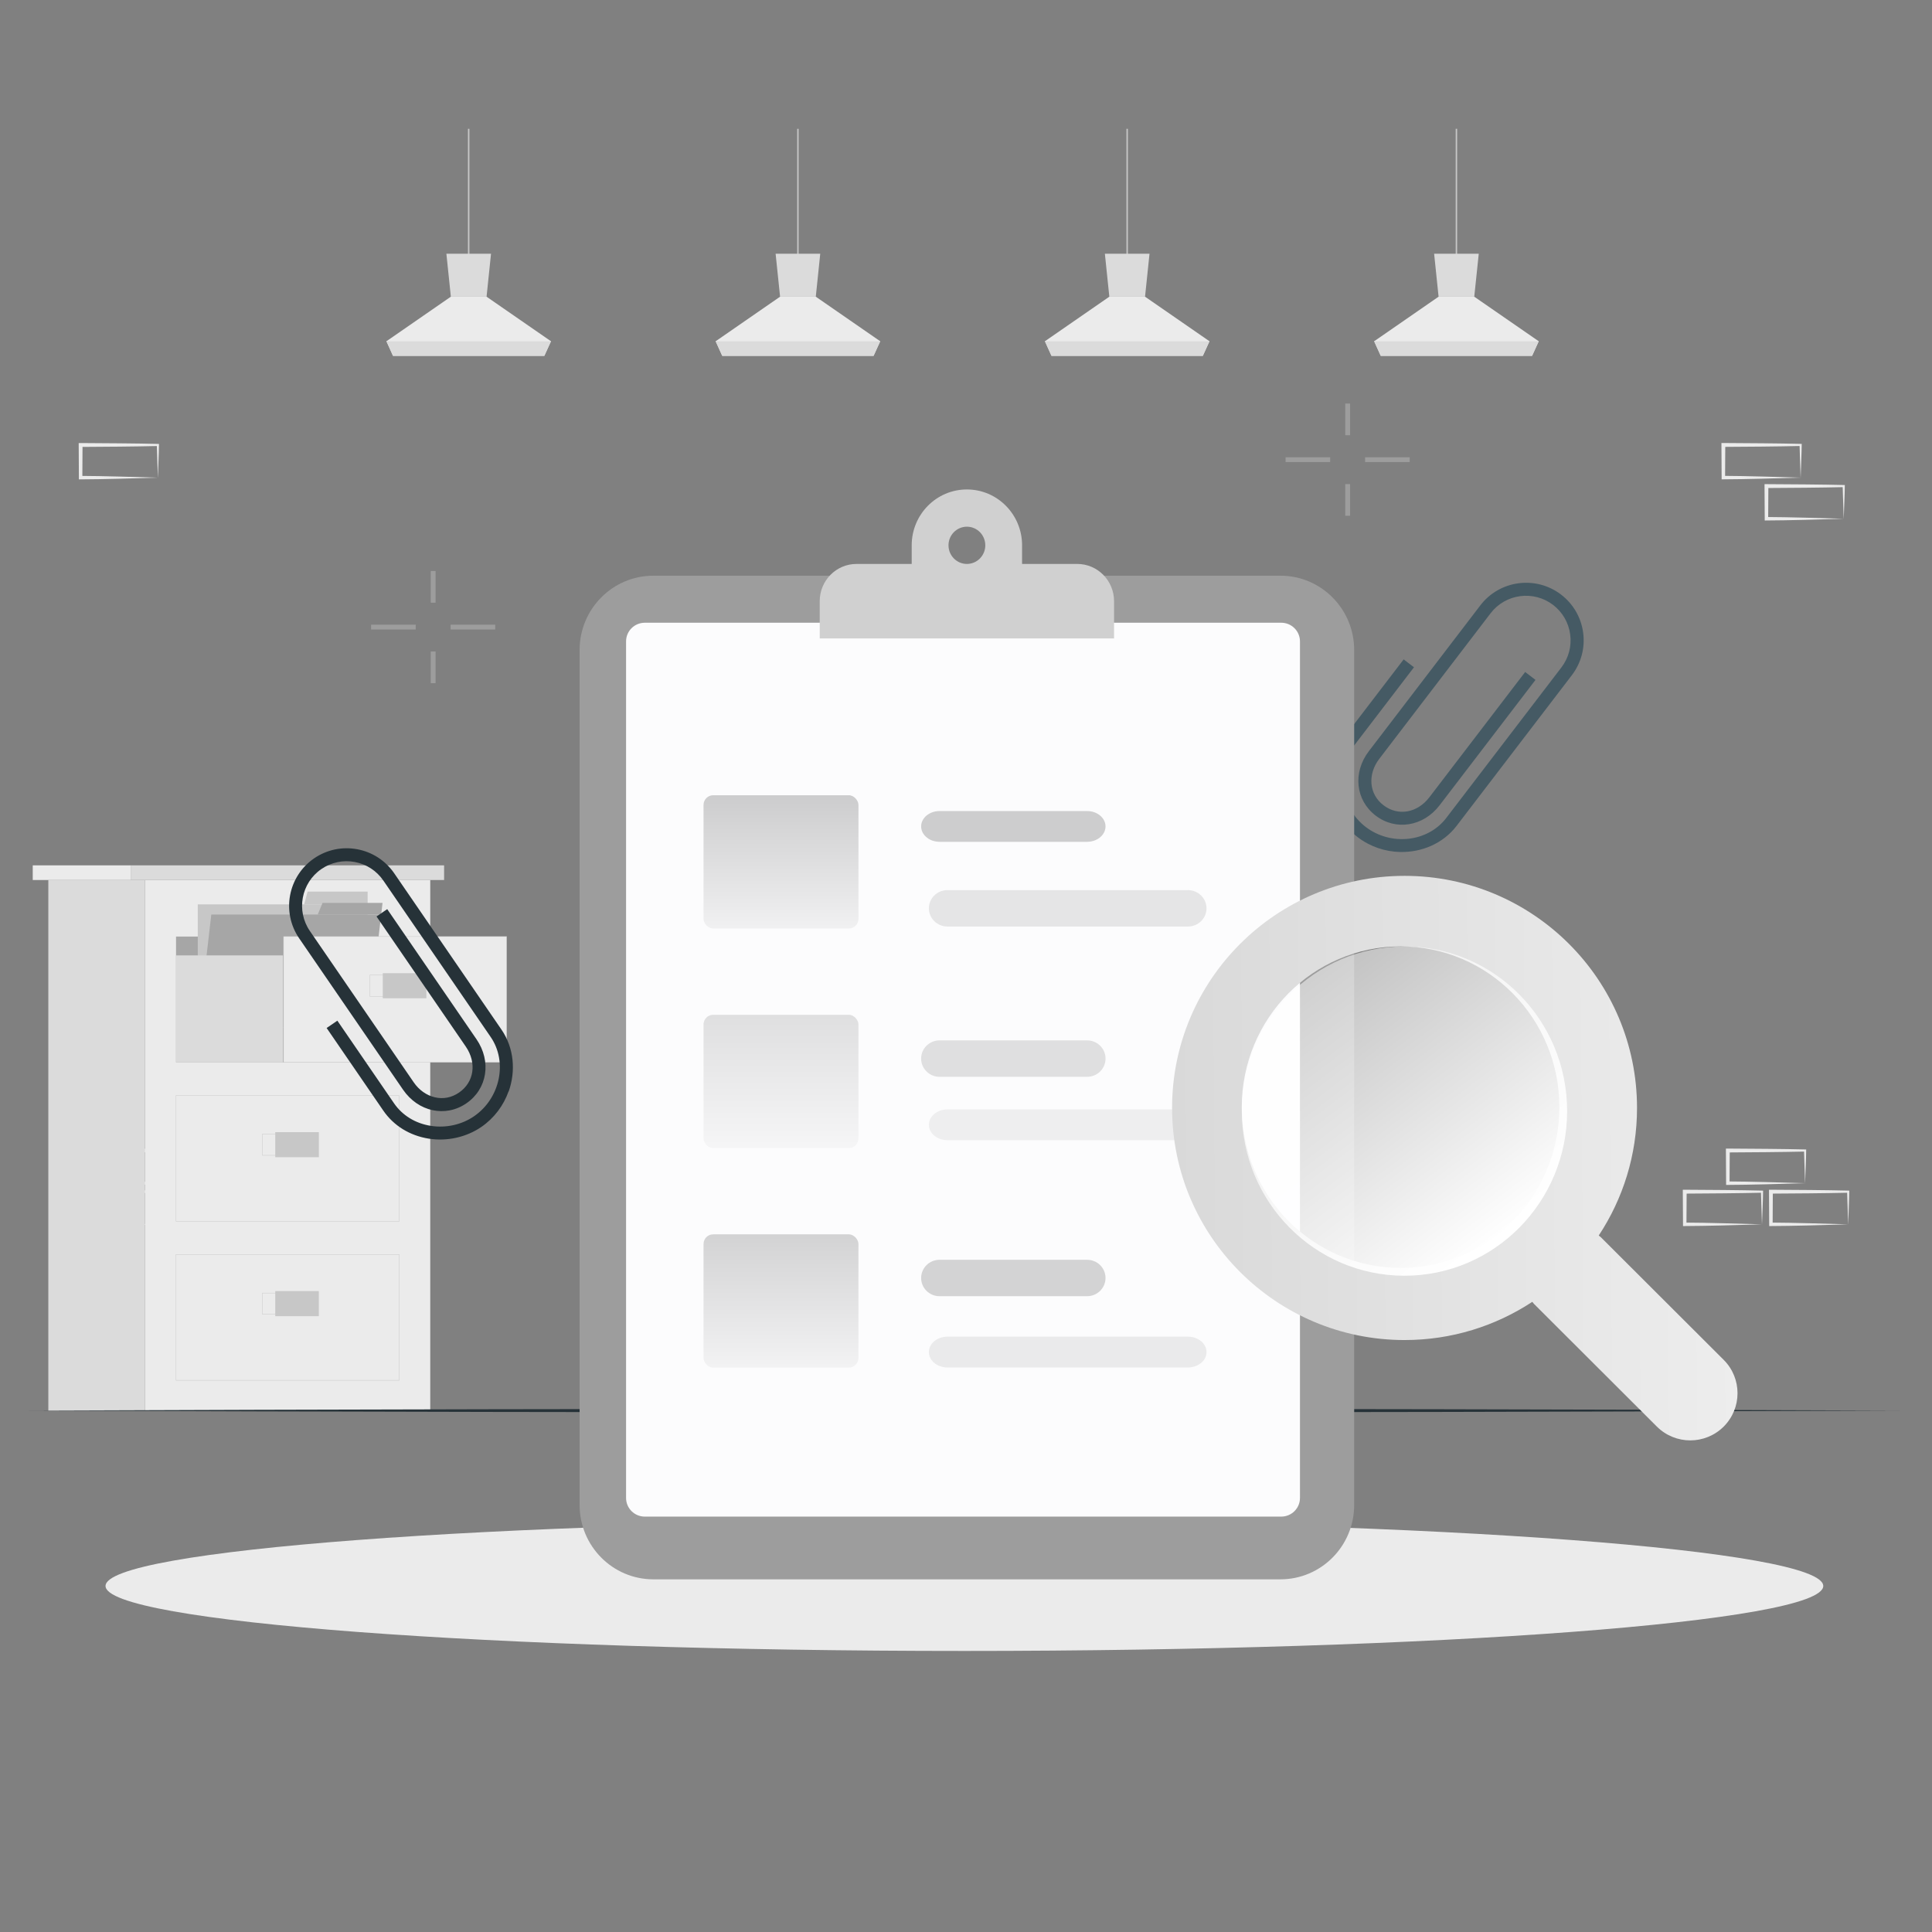 <svg width="150" height="150" viewBox="0 0 150 150" fill="none" xmlns="http://www.w3.org/2000/svg">
<rect x="0" y="0" width="150" height="150" fill="#808080" stroke="none"/>
<path d="M140.145 91.861C138.164 91.922 136.014 91.988 134.014 91.997V91.861L133.999 89.326V89.175H134.15C135.953 89.187 138.453 89.199 140.232 89.245C140.226 90.025 140.169 91.075 140.148 91.861H140.145ZM140.145 91.861C140.118 91.121 140.082 90.052 140.064 89.326L140.145 89.407C138.411 89.449 135.908 89.467 134.147 89.476L134.297 89.326L134.282 91.861L134.147 91.726C135.839 91.732 138.429 91.813 140.145 91.861Z" fill="#EBEBEB"/>
<path d="M136.799 95.057C134.817 95.117 132.667 95.183 130.668 95.192V95.057L130.653 92.521V92.371H130.803C132.607 92.38 135.106 92.395 136.886 92.44C136.88 93.22 136.823 94.271 136.802 95.057H136.799ZM136.799 95.057C136.772 94.316 136.736 93.247 136.718 92.521L136.799 92.603C135.064 92.645 132.562 92.663 130.8 92.672L130.951 92.521L130.936 95.057L130.8 94.921C132.493 94.927 135.082 95.008 136.799 95.057Z" fill="#EBEBEB"/>
<path d="M15.602 91.861C13.62 91.922 11.47 91.988 9.471 91.997V91.861L9.456 89.326V89.175H9.606C11.41 89.187 13.909 89.199 15.689 89.245C15.683 90.025 15.626 91.075 15.605 91.861H15.602ZM15.602 91.861C15.575 91.121 15.538 90.052 15.52 89.326L15.602 89.407C13.867 89.449 11.365 89.467 9.603 89.476L9.754 89.326L9.739 91.861L9.603 91.726C11.295 91.732 13.885 91.813 15.602 91.861Z" fill="#EBEBEB"/>
<path d="M12.256 95.057C10.275 95.117 8.125 95.183 6.125 95.192V95.057L6.11 92.521V92.371H6.261C8.065 92.38 10.564 92.395 12.344 92.44C12.338 93.22 12.28 94.271 12.259 95.057H12.256ZM12.256 95.057C12.229 94.316 12.193 93.247 12.175 92.521L12.256 92.603C10.522 92.645 8.019 92.663 6.258 92.672L6.408 92.521L6.393 95.057L6.258 94.921C7.95 94.927 10.54 95.008 12.256 95.057Z" fill="#EBEBEB"/>
<path d="M143.49 95.057C141.509 95.117 139.359 95.183 137.359 95.192V95.057L137.344 92.521V92.371H137.495C139.299 92.38 141.798 92.395 143.578 92.44C143.572 93.22 143.514 94.271 143.493 95.057H143.49ZM143.49 95.057C143.463 94.316 143.427 93.247 143.409 92.521L143.49 92.603C141.756 92.645 139.253 92.663 137.492 92.672L137.642 92.521L137.627 95.057L137.492 94.921C139.184 94.927 141.774 95.008 143.49 95.057Z" fill="#EBEBEB"/>
<path d="M97.228 54.067C95.247 54.127 93.097 54.193 91.098 54.202V54.067L91.082 51.531V51.381H91.233C93.037 51.39 95.536 51.405 97.316 51.45C97.31 52.23 97.253 53.281 97.231 54.067H97.228ZM97.228 54.067C97.201 53.326 97.165 52.257 97.147 51.531L97.228 51.612C95.494 51.655 92.992 51.673 91.23 51.682L91.381 51.531L91.366 54.067L91.23 53.931C92.922 53.937 95.512 54.019 97.228 54.067Z" fill="#EBEBEB"/>
<path d="M93.882 57.262C91.901 57.322 89.751 57.388 87.751 57.398V57.262L87.736 54.727V54.576H87.887C89.691 54.585 92.19 54.6 93.97 54.645C93.964 55.425 93.906 56.476 93.885 57.262H93.882ZM93.882 57.262C93.855 56.521 93.819 55.452 93.801 54.727L93.882 54.808C92.148 54.85 89.645 54.868 87.884 54.877L88.034 54.727L88.019 57.262L87.884 57.127C89.576 57.133 92.166 57.214 93.882 57.262Z" fill="#EBEBEB"/>
<path d="M100.574 57.262C98.592 57.322 96.442 57.388 94.443 57.398V57.262L94.428 54.727V54.576H94.578C96.382 54.585 98.881 54.6 100.661 54.645C100.655 55.425 100.598 56.476 100.577 57.262H100.574ZM100.574 57.262C100.547 56.521 100.51 55.452 100.492 54.727L100.574 54.808C98.839 54.85 96.337 54.868 94.575 54.877L94.726 54.727L94.711 57.262L94.575 57.127C96.268 57.133 98.857 57.214 100.574 57.262Z" fill="#EBEBEB"/>
<path d="M23.835 78.471C21.854 78.532 19.703 78.598 17.704 78.607V78.471L17.689 75.936V75.785H17.84C19.643 75.794 22.143 75.809 23.922 75.855C23.916 76.635 23.859 77.686 23.838 78.471H23.835ZM23.835 78.471C23.808 77.731 23.772 76.662 23.754 75.936L23.835 76.017C22.101 76.059 19.598 76.078 17.837 76.087L17.987 75.936L17.972 78.471L17.837 78.336C19.529 78.342 22.119 78.423 23.835 78.471Z" fill="#EBEBEB"/>
<path d="M51.394 101.609C49.412 101.67 47.262 101.736 45.263 101.745V101.609L45.248 99.074V98.923H45.398C47.202 98.932 49.701 98.947 51.481 98.993C51.475 99.772 51.418 100.823 51.397 101.609H51.394ZM51.394 101.609C51.366 100.869 51.33 99.8 51.312 99.074L51.394 99.155C49.659 99.197 47.157 99.215 45.395 99.225L45.546 99.074L45.531 101.609L45.395 101.474C47.087 101.48 49.677 101.561 51.394 101.609Z" fill="#EBEBEB"/>
<path d="M139.798 37.081C137.817 37.141 135.667 37.207 133.667 37.216V37.081L133.652 34.545V34.395H133.803C135.607 34.407 138.106 34.419 139.886 34.464C139.88 35.244 139.822 36.295 139.801 37.081H139.798ZM139.798 37.081C139.771 36.34 139.735 35.271 139.717 34.545L139.798 34.626C138.064 34.669 135.561 34.687 133.8 34.696L133.95 34.545L133.935 37.081L133.8 36.945C135.492 36.951 138.082 37.032 139.798 37.081Z" fill="#EBEBEB"/>
<path d="M143.144 40.275C141.163 40.335 139.013 40.402 137.013 40.411V40.275L136.998 37.74V37.589H137.149C138.952 37.598 141.452 37.613 143.231 37.658C143.225 38.438 143.168 39.489 143.147 40.275H143.144ZM143.144 40.275C143.117 39.534 143.081 38.465 143.063 37.74L143.144 37.821C141.41 37.863 138.907 37.881 137.146 37.89L137.296 37.74L137.281 40.275L137.146 40.14C138.838 40.146 141.428 40.227 143.144 40.275Z" fill="#EBEBEB"/>
<path d="M12.256 37.084C10.275 37.144 8.125 37.21 6.125 37.219V37.084L6.11 34.548V34.398H6.261C8.065 34.41 10.564 34.422 12.344 34.467C12.338 35.247 12.28 36.298 12.259 37.084H12.256ZM12.256 37.084C12.229 36.343 12.193 35.274 12.175 34.548L12.256 34.629C10.522 34.672 8.019 34.69 6.258 34.699L6.408 34.548L6.393 37.084L6.258 36.948C7.95 36.954 10.54 37.035 12.256 37.084Z" fill="#EBEBEB"/>
<path d="M11.254 109.521H33.404L33.404 68.326H11.254L11.254 109.521Z" fill="#EBEBEB"/>
<path d="M10.185 68.324H34.48V67.186H10.185V68.324Z" fill="#DBDBDB"/>
<path d="M2.542 68.324H10.182V67.186H2.542V68.324Z" fill="#EBEBEB"/>
<path d="M3.752 109.521H11.256L11.256 68.326H3.752L3.752 109.521Z" fill="#DBDBDB"/>
<path d="M13.668 94.825H30.992V85.056H13.668V94.825Z" stroke="#C7C7C7" stroke-width="0.028" stroke-miterlimit="10"/>
<path d="M21.371 89.845H24.756V87.9H21.371V89.845Z" fill="#C7C7C7"/>
<path d="M20.371 89.698H23.756V88.048H20.371V89.698Z" stroke="#C7C7C7" stroke-width="0.028" stroke-miterlimit="10"/>
<path d="M13.668 107.165H30.992V97.396H13.668V107.165Z" stroke="#C7C7C7" stroke-width="0.028" stroke-miterlimit="10"/>
<path d="M21.371 102.187H24.755V100.241H21.371V102.187Z" fill="#C7C7C7"/>
<path d="M20.371 102.039H23.756V100.389H20.371V102.039Z" stroke="#C7C7C7" stroke-width="0.028" stroke-miterlimit="10"/>
<path d="M13.668 82.482H30.992V72.714H13.668V82.482Z" fill="#A6A6A6"/>
<path d="M28.544 70.215H15.355V79.775H28.544V70.215Z" fill="#C7C7C7"/>
<path d="M23.883 69.224H28.544V70.215H23.615L23.883 69.224Z" fill="#C7C7C7"/>
<path d="M15.391 79.774H28.577L29.595 71.005H16.405L15.391 79.774Z" fill="#A6A6A6"/>
<path d="M25.042 70.099H29.7L29.595 71.005H24.669L25.042 70.099Z" fill="#A6A6A6"/>
<path d="M22.016 82.482H39.339V72.714H22.016V82.482Z" fill="#EBEBEB" stroke="#C7C7C7" stroke-width="0.028" stroke-miterlimit="10"/>
<path d="M29.718 77.505H33.103V75.56H29.718V77.505Z" fill="#C7C7C7"/>
<path d="M28.716 77.357H32.101V75.707H28.716V77.357Z" stroke="#C7C7C7" stroke-width="0.028" stroke-miterlimit="10"/>
<path d="M13.665 82.482H21.97V74.177H13.665L13.665 82.482Z" fill="#DBDBDB"/>
<path d="M36.388 20.338V10" stroke="#C7C7C7" stroke-width="0.113" stroke-miterlimit="10"/>
<path d="M42.778 26.495L42.263 27.627H30.513L30.002 26.495L35.003 23.035H37.776L42.778 26.495Z" fill="#EBEBEB"/>
<path d="M38.123 19.698L37.777 23.035H35.004L34.657 19.698H38.123Z" fill="#DBDBDB"/>
<path d="M42.778 26.498L42.263 27.627H30.513L30.002 26.498H42.778Z" fill="#DBDBDB"/>
<path d="M61.95 20.338V10" stroke="#C7C7C7" stroke-width="0.113" stroke-miterlimit="10"/>
<path d="M68.34 26.495L67.825 27.627H56.075L55.563 26.495L60.565 23.035H63.338L68.34 26.495Z" fill="#EBEBEB"/>
<path d="M63.684 19.698L63.338 23.035H60.565L60.218 19.698H63.684Z" fill="#DBDBDB"/>
<path d="M68.34 26.498L67.825 27.627H56.075L55.563 26.498H68.34Z" fill="#DBDBDB"/>
<path d="M87.513 20.338V10" stroke="#C7C7C7" stroke-width="0.113" stroke-miterlimit="10"/>
<path d="M93.903 26.495L93.388 27.627H81.638L81.126 26.495L86.128 23.035H88.901L93.903 26.495Z" fill="#EBEBEB"/>
<path d="M89.248 19.698L88.901 23.035H86.128L85.782 19.698H89.248Z" fill="#DBDBDB"/>
<path d="M93.903 26.498L93.388 27.627H81.638L81.126 26.498H93.903Z" fill="#DBDBDB"/>
<path d="M113.076 20.338V10" stroke="#C7C7C7" stroke-width="0.113" stroke-miterlimit="10"/>
<path d="M119.466 26.495L118.951 27.627H107.201L106.689 26.495L111.691 23.035H114.461L119.466 26.495Z" fill="#EBEBEB"/>
<path d="M114.811 19.698L114.461 23.035H111.691L111.345 19.698H114.811Z" fill="#DBDBDB"/>
<path d="M119.466 26.498L118.951 27.627H107.201L106.686 26.498H119.466Z" fill="#DBDBDB"/>
<path d="M2.234 109.518C48.773 109.334 100.977 109.331 147.516 109.518C100.977 109.705 48.773 109.702 2.234 109.518Z" fill="#263238"/>
<path d="M74.876 128.179C111.703 128.179 141.557 125.921 141.557 123.135C141.557 120.349 111.703 118.091 74.876 118.091C38.049 118.091 8.194 120.349 8.194 123.135C8.194 125.921 38.049 128.179 74.876 128.179Z" fill="#EBEBEB"/>
<path d="M108.694 66.149C107.547 66.119 106.389 65.745 105.416 65.002C104.291 64.141 103.511 62.832 103.281 61.407C103.042 59.936 103.389 58.5 104.256 57.37L108.98 51.194L109.78 51.807L105.056 57.984C104.36 58.893 104.085 60.054 104.279 61.248C104.47 62.422 105.109 63.496 106.03 64.202C107.99 65.7 110.853 65.385 112.284 63.511L121.228 51.818C121.789 51.081 122.032 50.174 121.909 49.258C121.786 48.341 121.315 47.527 120.583 46.966C119.066 45.808 116.892 46.096 115.731 47.611L107.081 58.925C106.638 59.504 106.424 60.188 106.481 60.85C106.541 61.52 106.862 62.099 107.416 62.52C108.544 63.384 110.04 63.123 110.975 61.901L118.414 52.173L119.215 52.787L111.775 62.515C110.509 64.173 108.369 64.519 106.805 63.323C105.239 62.124 105.011 59.971 106.283 58.314L114.933 47C116.429 45.042 119.242 44.667 121.2 46.163C122.148 46.889 122.757 47.94 122.916 49.121C123.075 50.303 122.76 51.479 122.034 52.427L113.09 64.12C112.044 65.489 110.378 66.189 108.697 66.147L108.694 66.149Z" fill="#455A64"/>
<path d="M39.484 84.737C39.099 85.82 38.38 86.801 37.374 87.494C36.204 88.295 34.72 88.628 33.292 88.405C31.819 88.172 30.564 87.401 29.758 86.225L25.36 79.814L26.192 79.245L30.59 85.656C31.238 86.6 32.254 87.224 33.449 87.411C34.62 87.596 35.845 87.325 36.804 86.667C38.837 85.271 39.429 82.448 38.094 80.508L29.764 68.368C29.242 67.607 28.454 67.093 27.545 66.924C26.637 66.756 25.716 66.95 24.954 67.471C23.38 68.55 22.978 70.711 24.06 72.284L32.119 84.028C32.532 84.631 33.117 85.045 33.76 85.194C34.416 85.349 35.066 85.22 35.641 84.825C36.813 84.022 37.031 82.518 36.161 81.252L29.233 71.155L30.064 70.586L36.993 80.684C38.173 82.404 37.837 84.544 36.212 85.66C34.587 86.776 32.469 86.32 31.29 84.6L23.23 72.856C21.834 70.823 22.355 68.038 24.388 66.643C25.371 65.969 26.56 65.717 27.735 65.935C28.908 66.154 29.927 66.816 30.604 67.798L38.934 79.938C39.911 81.359 40.054 83.159 39.493 84.744L39.484 84.737Z" fill="#263238"/>
<path d="M99.411 122.619H50.727C47.564 122.619 45 120.035 45 116.847V50.469C45 47.282 47.564 44.697 50.727 44.697H99.411C102.574 44.697 105.138 47.282 105.138 50.469V116.847C105.138 120.035 102.574 122.619 99.411 122.619Z" fill="#9D9D9D"/>
<path d="M99.475 117.749H50.062C49.259 117.749 48.608 117.101 48.608 116.303V49.795C48.608 48.997 49.259 48.349 50.062 48.349H99.475C100.278 48.349 100.929 48.997 100.929 49.795V116.303C100.929 117.101 100.278 117.749 99.475 117.749Z" fill="#FCFCFD"/>
<rect opacity="0.498" x="54.622" y="61.742" width="12.028" height="10.349" rx="0.752" fill="url(#paint0_linear_2312_28737)"/>
<rect opacity="0.311" x="54.622" y="78.788" width="12.028" height="10.349" rx="0.752" fill="url(#paint1_linear_2312_28737)"/>
<rect opacity="0.436" x="54.622" y="95.833" width="12.028" height="10.349" rx="0.752" fill="url(#paint2_linear_2312_28737)"/>
<path fill-rule="evenodd" clip-rule="evenodd" d="M79.354 43.784H83.639C85.216 43.784 86.495 45.078 86.495 46.675V49.567H63.643V46.675C63.643 45.078 64.922 43.784 66.499 43.784H70.784V42.338C70.784 39.943 72.703 38.001 75.069 38.001C77.435 38.001 79.354 39.943 79.354 42.338V43.784ZM73.641 42.338C73.641 43.136 74.281 43.784 75.069 43.784C75.858 43.784 76.498 43.136 76.498 42.338C76.498 41.539 75.858 40.892 75.069 40.892C74.281 40.892 73.641 41.539 73.641 42.338Z" fill="#D0D0D0"/>
<g opacity="0.97">
<path opacity="0.498" d="M84.401 65.358H72.948C72.158 65.358 71.517 64.823 71.517 64.163C71.517 63.504 72.158 62.969 72.948 62.969H84.401C85.192 62.969 85.832 63.504 85.832 64.163C85.832 64.823 85.192 65.358 84.401 65.358Z" fill="#9D9D9D"/>
</g>
<g opacity="0.97">
<path opacity="0.498" d="M92.236 71.936H73.555C72.762 71.936 72.118 71.303 72.118 70.522C72.118 69.741 72.762 69.108 73.555 69.108H92.236C93.029 69.108 93.673 69.741 93.673 70.522C93.673 71.303 93.029 71.936 92.236 71.936Z" fill="#D0D0D0"/>
</g>
<g opacity="0.97">
<path opacity="0.436" d="M84.401 100.637H72.948C72.158 100.637 71.517 100.004 71.517 99.223C71.517 98.442 72.158 97.809 72.948 97.809H84.401C85.192 97.809 85.832 98.442 85.832 99.223C85.832 100.004 85.192 100.637 84.401 100.637Z" fill="#9D9D9D"/>
</g>
<g opacity="0.97">
<path opacity="0.436" d="M92.236 106.169H73.555C72.762 106.169 72.118 105.634 72.118 104.975C72.118 104.315 72.762 103.78 73.555 103.78H92.236C93.029 103.78 93.673 104.315 93.673 104.975C93.673 105.634 93.029 106.169 92.236 106.169Z" fill="#D0D0D0"/>
</g>
<g opacity="0.311">
<path d="M84.401 83.603H72.949C72.158 83.603 71.517 82.97 71.517 82.189C71.517 81.408 72.158 80.775 72.949 80.775H84.401C85.192 80.775 85.833 81.408 85.833 82.189C85.833 82.97 85.192 83.603 84.401 83.603Z" fill="#9D9D9D"/>
</g>
<g opacity="0.311">
<path d="M92.236 88.523H73.555C72.762 88.523 72.118 87.989 72.118 87.329C72.118 86.67 72.762 86.135 73.555 86.135H92.236C93.029 86.135 93.673 86.67 93.673 87.329C93.673 87.989 93.029 88.523 92.236 88.523Z" fill="#D0D0D0"/>
</g>
<path fill-rule="evenodd" clip-rule="evenodd" d="M124.289 96.057L133.827 105.579C135.259 107.009 135.259 109.329 133.827 110.759C132.394 112.189 130.071 112.189 128.638 110.759L119.101 101.237C119.072 101.208 119.048 101.177 119.025 101.145C119.006 101.121 118.988 101.097 118.968 101.074C116.121 102.948 112.714 104.041 109.049 104.041C99.081 104.041 91 95.973 91 86.021C91 76.069 99.081 68.001 109.049 68.001C119.017 68.001 127.098 76.069 127.098 86.021C127.098 89.68 126.003 93.082 124.126 95.924C124.149 95.944 124.173 95.963 124.197 95.981C124.229 96.004 124.261 96.028 124.289 96.057ZM108.741 98.439C115.55 98.439 121.069 92.852 121.069 85.96C121.069 79.067 115.55 73.48 108.741 73.48C101.932 73.48 96.412 79.067 96.412 85.96C96.412 92.852 101.932 98.439 108.741 98.439Z" fill="url(#paint3_linear_2312_28737)"/>
<ellipse cx="109.042" cy="86.264" rx="12.629" ry="12.784" fill="url(#paint4_linear_2312_28737)"/>
<path d="M33.631 44.521V46.604" stroke="#9D9D9D" stroke-width="0.376" stroke-linecap="square"/>
<path d="M35.174 48.687H38.261" stroke="#9D9D9D" stroke-width="0.376" stroke-linecap="square"/>
<path d="M29 48.687H32.087" stroke="#9D9D9D" stroke-width="0.376" stroke-linecap="square"/>
<path d="M33.631 50.771V52.854" stroke="#9D9D9D" stroke-width="0.376" stroke-linecap="square"/>
<path d="M104.631 31.521V33.605" stroke="#9D9D9D" stroke-width="0.376" stroke-linecap="square"/>
<path d="M106.174 35.688H109.261" stroke="#9D9D9D" stroke-width="0.376" stroke-linecap="square"/>
<path d="M100 35.688H103.087" stroke="#9D9D9D" stroke-width="0.376" stroke-linecap="square"/>
<path d="M104.631 37.772V39.855" stroke="#9D9D9D" stroke-width="0.376" stroke-linecap="square"/>
<defs>
<linearGradient id="paint0_linear_2312_28737" x1="60.636" y1="61.742" x2="60.636" y2="72.091" gradientUnits="userSpaceOnUse">
<stop stop-color="#9D9D9D"/>
<stop offset="1" stop-color="#E6E6E6"/>
</linearGradient>
<linearGradient id="paint1_linear_2312_28737" x1="60.636" y1="78.788" x2="60.636" y2="89.137" gradientUnits="userSpaceOnUse">
<stop stop-color="#9D9D9D"/>
<stop offset="1" stop-color="#E6E6E6"/>
</linearGradient>
<linearGradient id="paint2_linear_2312_28737" x1="60.636" y1="95.833" x2="60.636" y2="106.182" gradientUnits="userSpaceOnUse">
<stop stop-color="#9D9D9D"/>
<stop offset="1" stop-color="#E6E6E6"/>
</linearGradient>
<linearGradient id="paint3_linear_2312_28737" x1="91" y1="89.916" x2="134.898" y2="89.566" gradientUnits="userSpaceOnUse">
<stop stop-color="#D9D9D9"/>
<stop offset="1" stop-color="#EDEDED"/>
</linearGradient>
<linearGradient id="paint4_linear_2312_28737" x1="64.932" y1="70.123" x2="96.345" y2="111.599" gradientUnits="userSpaceOnUse">
<stop stop-color="white" stop-opacity="0.01"/>
<stop offset="1" stop-color="white"/>
</linearGradient>
</defs>
</svg>

